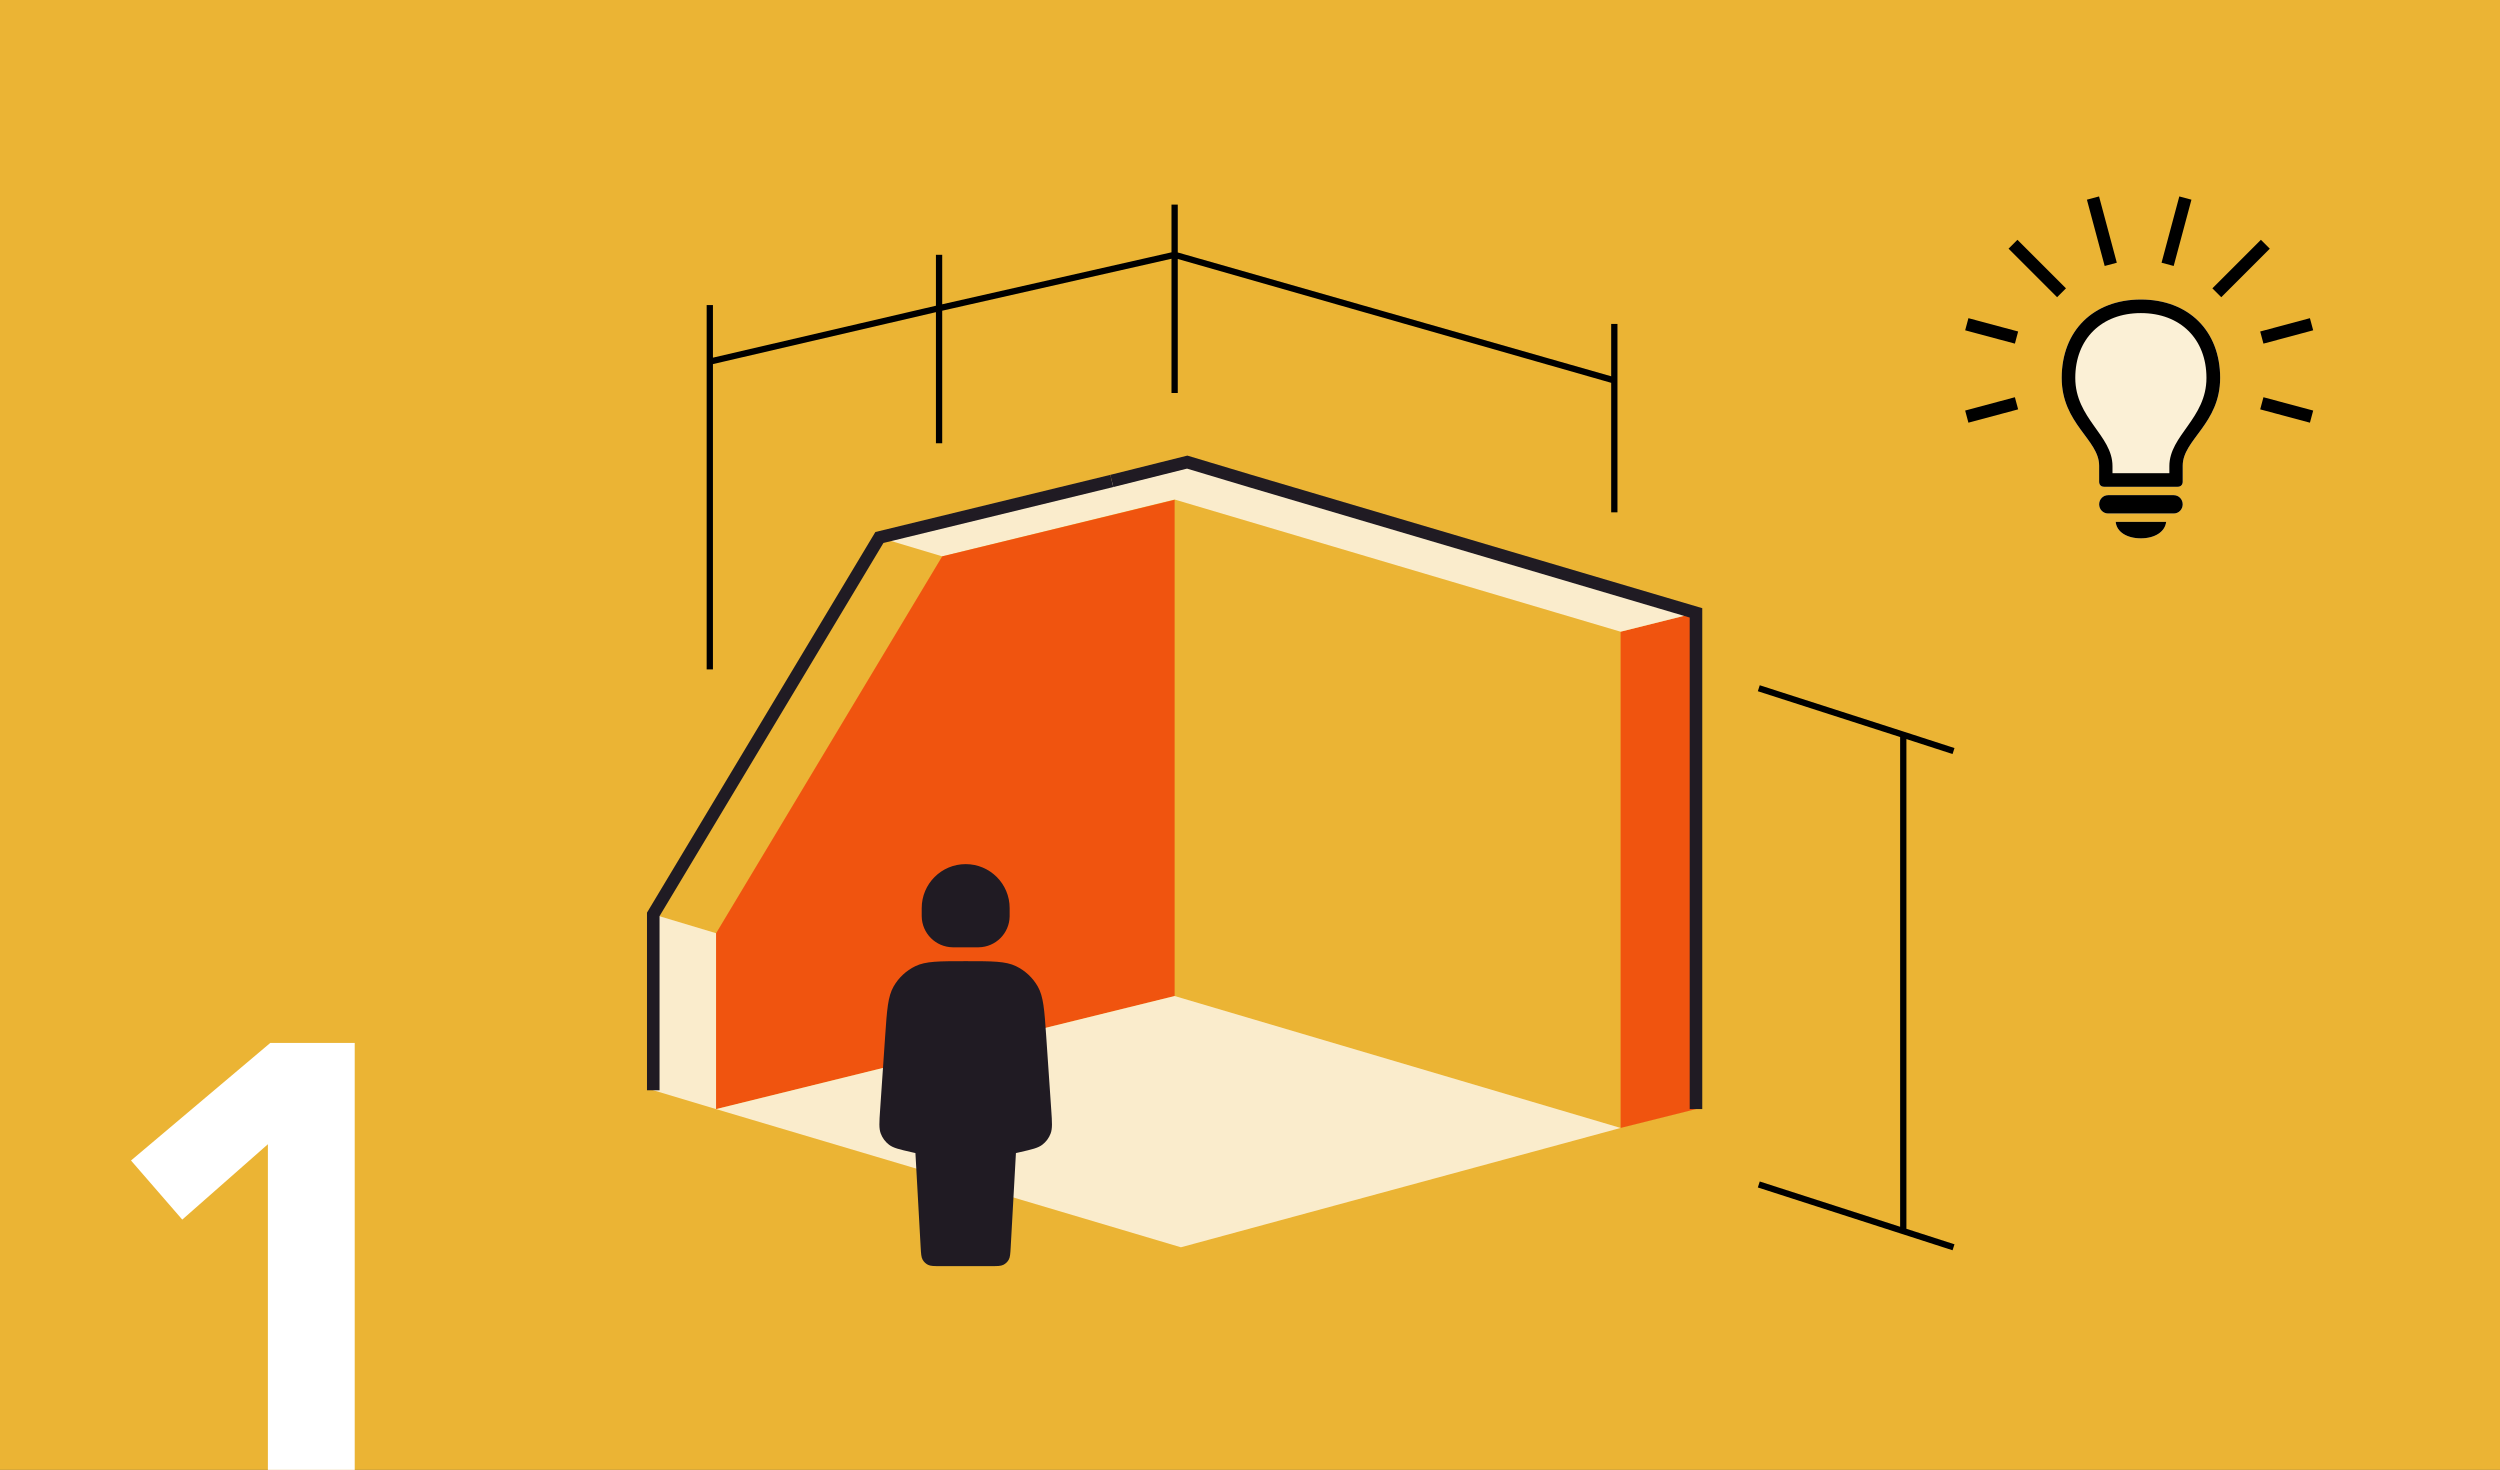<svg width="199" height="117" viewBox="0 0 199 117" fill="none" xmlns="http://www.w3.org/2000/svg">
<rect x="0" y="0" width="199" height="117" fill="#333333" stroke="none"/>
<path opacity="0.9" d="M0 0L199 0V58.5V117H0V0Z" fill="#FFC235"/>
<path d="M21.324 91.08L14.508 97.08L10.428 92.376L21.516 83.016H28.236V117H21.324V91.08Z" fill="white"/>
<path opacity="0.8" d="M167.486 38.747H173.349C173.586 38.747 173.744 38.589 173.744 38.343V37.068C173.744 34.994 176.724 33.737 176.724 30.081C176.724 26.328 174.201 23.841 170.413 23.841C166.634 23.841 164.111 26.328 164.111 30.081C164.111 33.737 167.091 34.994 167.091 37.068V38.343C167.091 38.589 167.24 38.747 167.486 38.747ZM167.803 40.874H173.032C173.428 40.874 173.744 40.549 173.744 40.145C173.744 39.74 173.428 39.415 173.032 39.415H167.803C167.407 39.415 167.091 39.74 167.091 40.145C167.091 40.549 167.407 40.874 167.803 40.874ZM170.413 42.852C171.538 42.852 172.338 42.324 172.426 41.542H168.409C168.479 42.324 169.279 42.852 170.413 42.852Z" fill="white"/>
<path opacity="0.7" d="M135 88.284L129 89.784V50.284L135 48.784V88.284Z" fill="#F32C00"/>
<path opacity="0.75" d="M94.5 36.784L70 42.784L75 44.284L93.5 39.763L129 50.284L135 48.784L94.5 36.784Z" fill="white"/>
<path opacity="0.75" d="M52 72.784V86.784L57 88.284V74.284L52 72.784Z" fill="white"/>
<path opacity="0.7" d="M75 44.284L93.5 39.784V79.284L57 88.284V74.284L75 44.284Z" fill="#F32C00"/>
<path opacity="0.75" d="M57 88.284L93.5 79.284L129 89.784L94 99.284L57 88.284Z" fill="white"/>
<path d="M135 88.284V69.034V48.784L99.5 38.284L94.5 36.784L88.5 38.284" stroke="#201B23"/>
<path d="M88.5 38.284L70 42.784L52 72.784V86.784" stroke="#201B23"/>
<path d="M56.5 53.284V28.784M56.5 24.284V28.784M56.5 28.784L74.75 24.534M93.5 20.284V16.284V31.284M93.5 20.284L74.75 24.534M93.5 20.284L128.5 30.284V25.784V40.784M74.75 24.534V20.284V35.284" stroke="black" stroke-width="0.5"/>
<path d="M140 54.784L151.5 58.487M155.5 59.784L151.5 58.487M151.5 58.487V97.994L155.5 99.284L140 94.284" stroke="black" stroke-width="0.5"/>
<path d="M167.486 38.747H173.349C173.586 38.747 173.744 38.589 173.744 38.343V37.068C173.744 34.994 176.724 33.737 176.724 30.081C176.724 26.328 174.201 23.841 170.413 23.841C166.634 23.841 164.111 26.328 164.111 30.081C164.111 33.737 167.091 34.994 167.091 37.068V38.343C167.091 38.589 167.24 38.747 167.486 38.747ZM168.154 37.104C168.154 34.651 165.192 33.316 165.192 30.081C165.192 26.979 167.284 24.922 170.413 24.922C173.551 24.922 175.634 26.979 175.634 30.081C175.634 33.316 172.681 34.651 172.681 37.104V37.666H168.154V37.104ZM167.803 40.874H173.032C173.428 40.874 173.744 40.549 173.744 40.145C173.744 39.74 173.428 39.415 173.032 39.415H167.803C167.407 39.415 167.091 39.74 167.091 40.145C167.091 40.549 167.407 40.874 167.803 40.874ZM170.413 42.852C171.538 42.852 172.338 42.324 172.426 41.542H168.409C168.479 42.324 169.279 42.852 170.413 42.852Z" fill="black"/>
<path d="M173.956 15.765L172.542 21.042" stroke="black"/>
<path d="M166.601 15.765L168.015 21.042" stroke="black"/>
<path d="M160.234 19.441L164.098 23.305" stroke="black"/>
<path d="M156.557 25.809L159.195 26.517L160.515 26.87M184 33.163L181.361 32.456L180.041 32.102" stroke="black"/>
<path d="M183.999 25.809L181.36 26.517L180.041 26.87M156.556 33.163L159.195 32.456L160.514 32.102" stroke="black"/>
<path d="M180.322 19.441L176.459 23.305" stroke="black"/>
<path fill-rule="evenodd" clip-rule="evenodd" d="M76.868 68.784C74.935 68.784 73.368 70.351 73.368 72.284V72.859C73.368 72.902 73.368 72.923 73.368 72.941C73.388 74.294 74.48 75.385 75.832 75.405C75.85 75.405 75.871 75.405 75.915 75.405H77.822C77.865 75.405 77.886 75.405 77.905 75.405C79.257 75.385 80.348 74.294 80.368 72.941C80.368 72.923 80.368 72.902 80.368 72.859V72.284C80.368 70.351 78.801 68.784 76.868 68.784ZM71.13 78.524C70.675 79.32 70.603 80.37 70.459 82.471L70.055 88.37C69.989 89.338 69.956 89.823 70.106 90.227C70.238 90.582 70.469 90.893 70.771 91.123C71.115 91.383 71.588 91.492 72.534 91.708L72.868 91.784L73.284 99.273C73.314 99.805 73.329 100.071 73.441 100.272C73.541 100.45 73.692 100.593 73.875 100.683C74.083 100.784 74.349 100.784 74.882 100.784H78.855C79.387 100.784 79.653 100.784 79.861 100.683C80.044 100.593 80.195 100.45 80.295 100.272C80.408 100.071 80.422 99.805 80.452 99.273L80.868 91.784L81.202 91.708C82.148 91.492 82.622 91.383 82.965 91.123C83.267 90.893 83.498 90.582 83.63 90.227C83.781 89.823 83.747 89.338 83.681 88.37V88.37L83.277 82.471V82.471C83.133 80.37 83.061 79.32 82.606 78.524C82.205 77.823 81.602 77.26 80.875 76.908C80.05 76.508 78.989 76.508 76.868 76.508C74.747 76.508 73.686 76.508 72.861 76.908C72.134 77.26 71.531 77.823 71.13 78.524Z" fill="#201B23"/>
</svg>